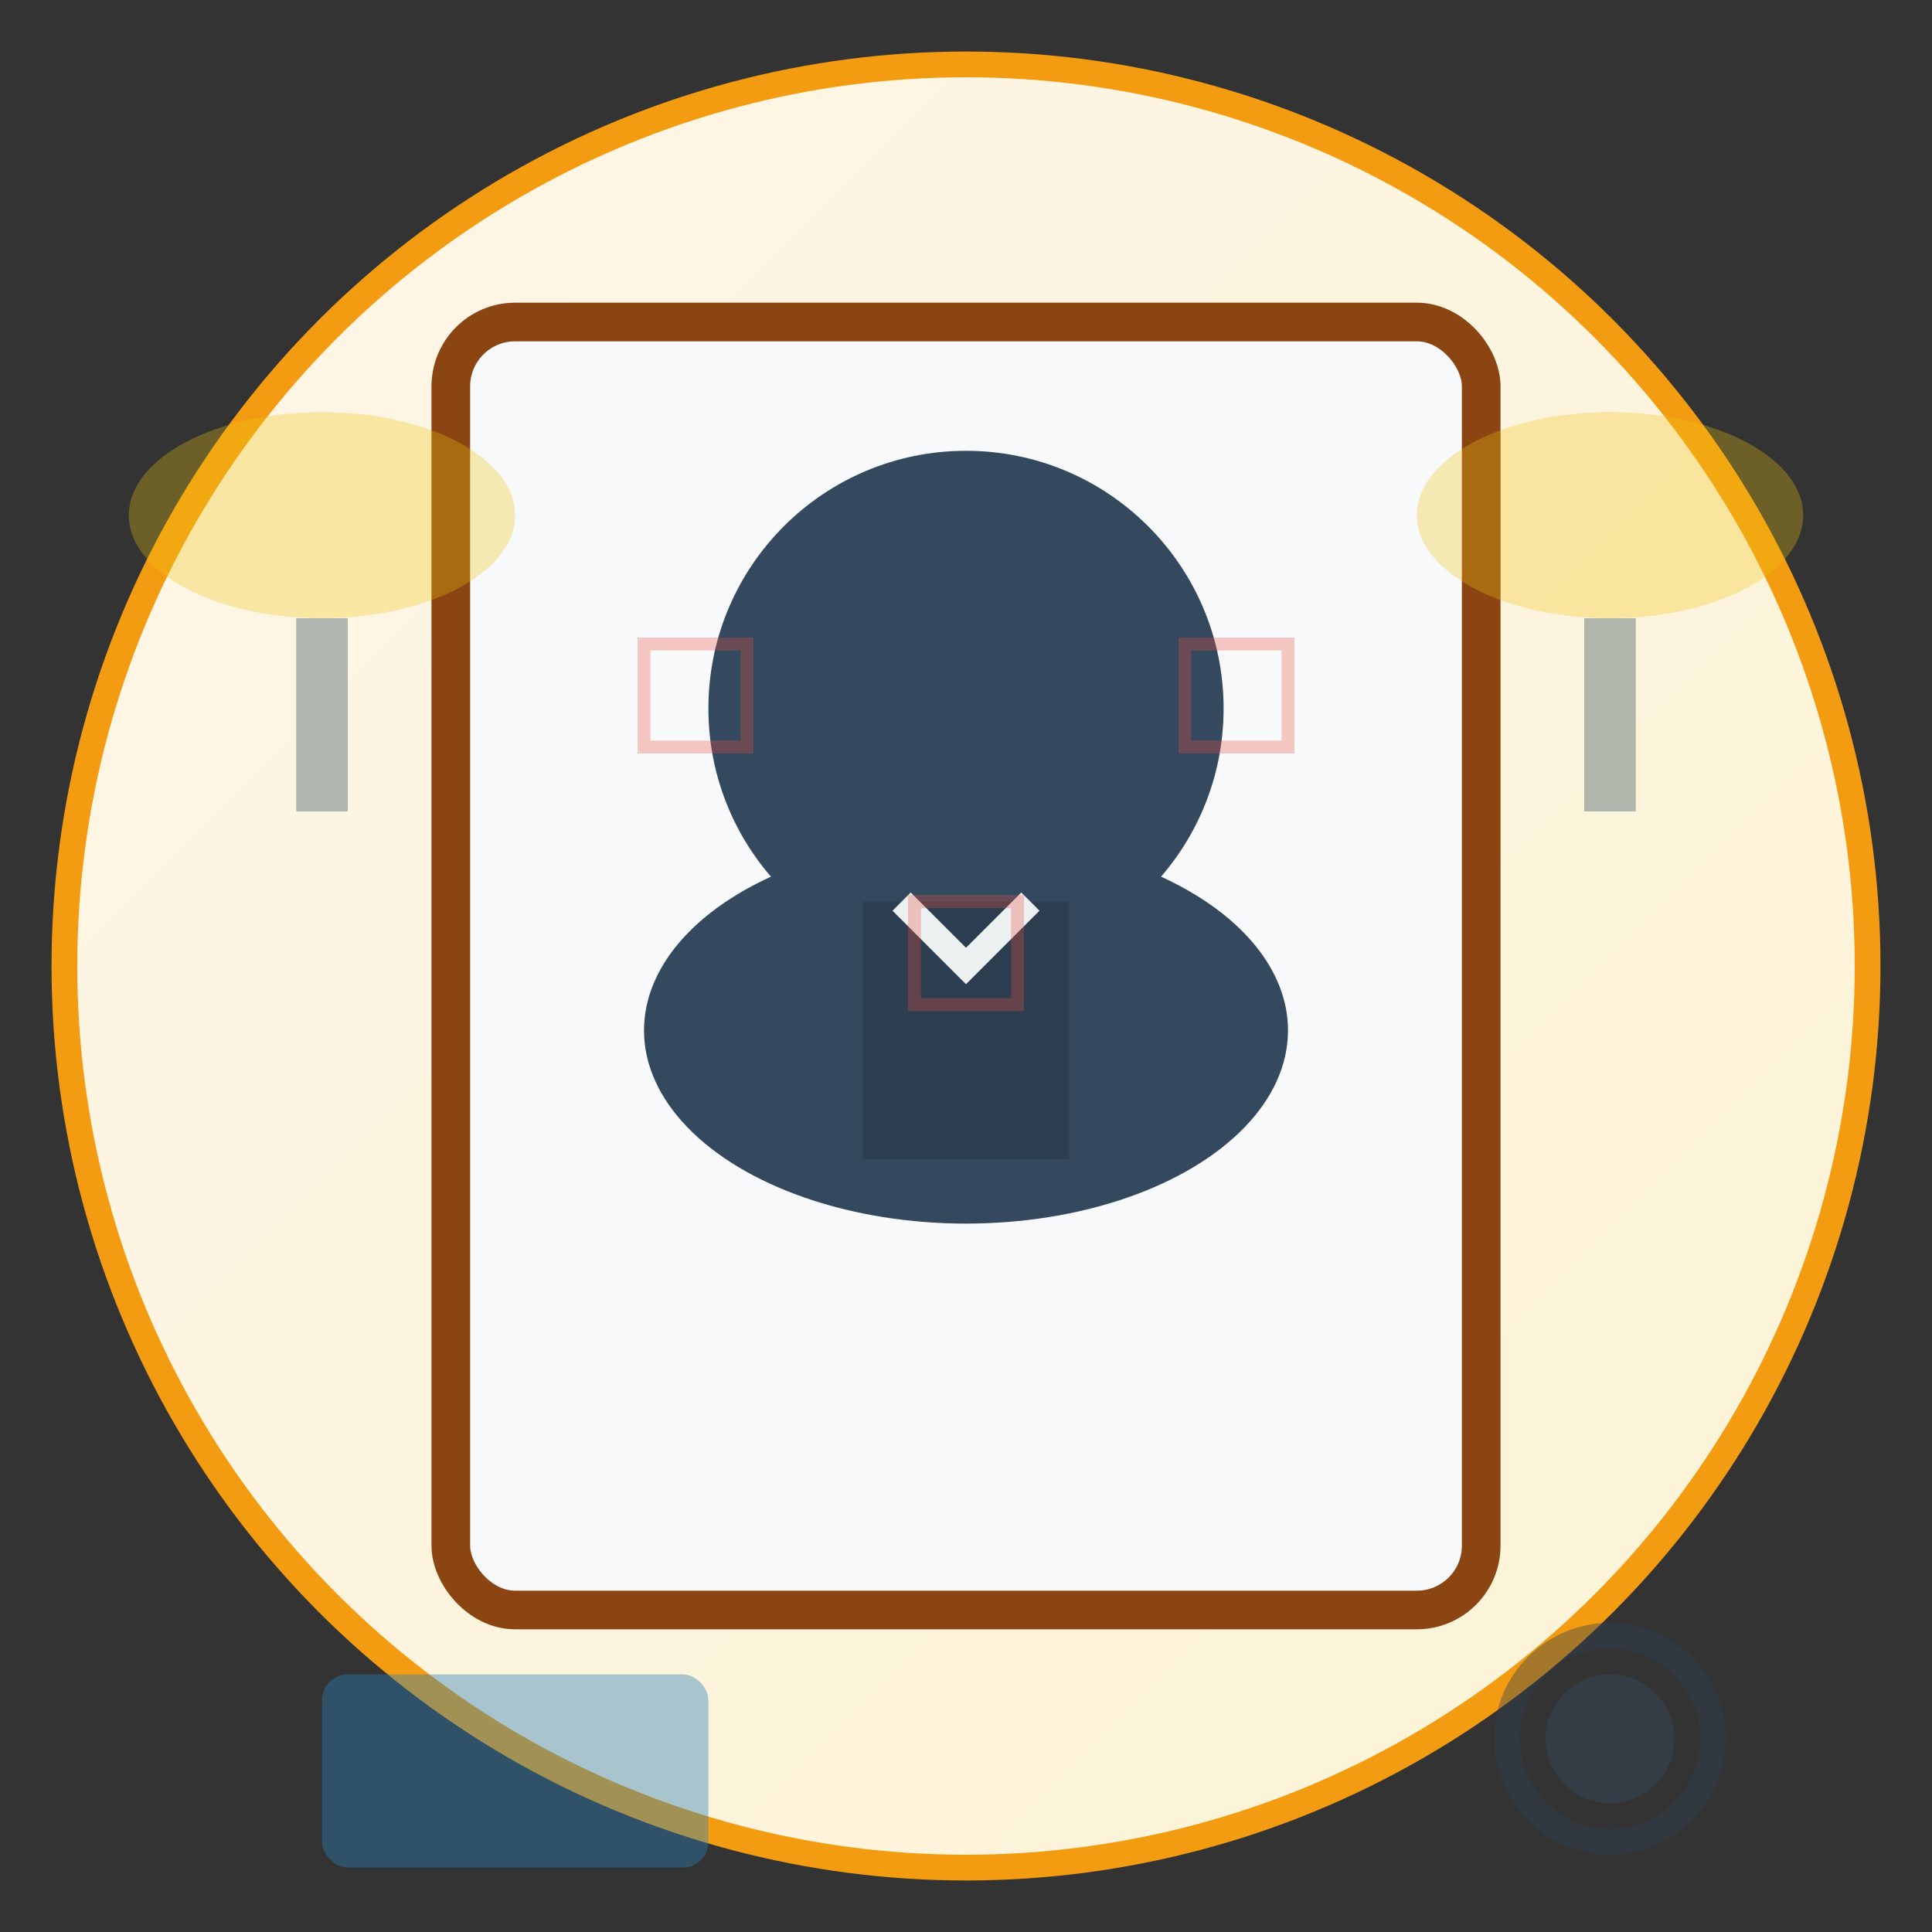<svg width="150" height="150" viewBox="0 0 150 150" fill="none" xmlns="http://www.w3.org/2000/svg">
  <rect x="0" y="0" width="150" height="150" fill="#333333" stroke="none"/>
  <defs>
    <linearGradient id="portraitGrad" x1="0%" y1="0%" x2="100%" y2="100%">
      <stop offset="0%" style="stop-color:#fef5e7;stop-opacity:1" />
      <stop offset="100%" style="stop-color:#fcf4d6;stop-opacity:1" />
    </linearGradient>
  </defs>
  
  <!-- Background circle -->
  <circle cx="75" cy="75" r="70" fill="url(#portraitGrad)" stroke="#f39c12" stroke-width="2"/>
  
  <!-- Portrait frame -->
  <rect x="35" y="25" width="80" height="100" rx="5" stroke="#8b4513" stroke-width="3" fill="#f8f9fa"/>
  
  <!-- Portrait silhouette -->
  <g transform="translate(75, 55)">
    <!-- Head -->
    <circle cx="0" cy="0" r="20" fill="#34495e"/>
    
    <!-- Shoulders -->
    <ellipse cx="0" cy="25" rx="25" ry="15" fill="#34495e"/>
    
    <!-- Professional attire detail -->
    <rect x="-8" y="15" width="16" height="20" fill="#2c3e50"/>
    <path d="M-5 15 L0 20 L5 15" stroke="#ecf0f1" stroke-width="2" fill="none"/>
  </g>
  
  <!-- Photography lighting -->
  <g opacity="0.6">
    <!-- Studio light 1 -->
    <g transform="translate(25, 40)">
      <ellipse cx="0" cy="0" rx="15" ry="8" fill="rgba(241,196,15,0.5)"/>
      <rect x="-2" y="8" width="4" height="15" fill="#7f8c8d"/>
    </g>
    
    <!-- Studio light 2 -->
    <g transform="translate(125, 40)">
      <ellipse cx="0" cy="0" rx="15" ry="8" fill="rgba(241,196,15,0.5)"/>
      <rect x="-2" y="8" width="4" height="15" fill="#7f8c8d"/>
    </g>
  </g>
  
  <!-- Professional elements -->
  <g opacity="0.4">
    <!-- Business card -->
    <rect x="25" y="130" width="30" height="15" rx="2" fill="#2980b9"/>
    
    <!-- Lens -->
    <circle cx="125" cy="135" r="8" stroke="#2c3e50" stroke-width="2" fill="none"/>
    <circle cx="125" cy="135" r="5" fill="#34495e"/>
  </g>
  
  <!-- Focus points -->
  <g opacity="0.3">
    <rect x="50" y="50" width="8" height="8" stroke="#e74c3c" stroke-width="1" fill="none"/>
    <rect x="92" y="50" width="8" height="8" stroke="#e74c3c" stroke-width="1" fill="none"/>
    <rect x="71" y="70" width="8" height="8" stroke="#e74c3c" stroke-width="1" fill="none"/>
  </g>
</svg>
